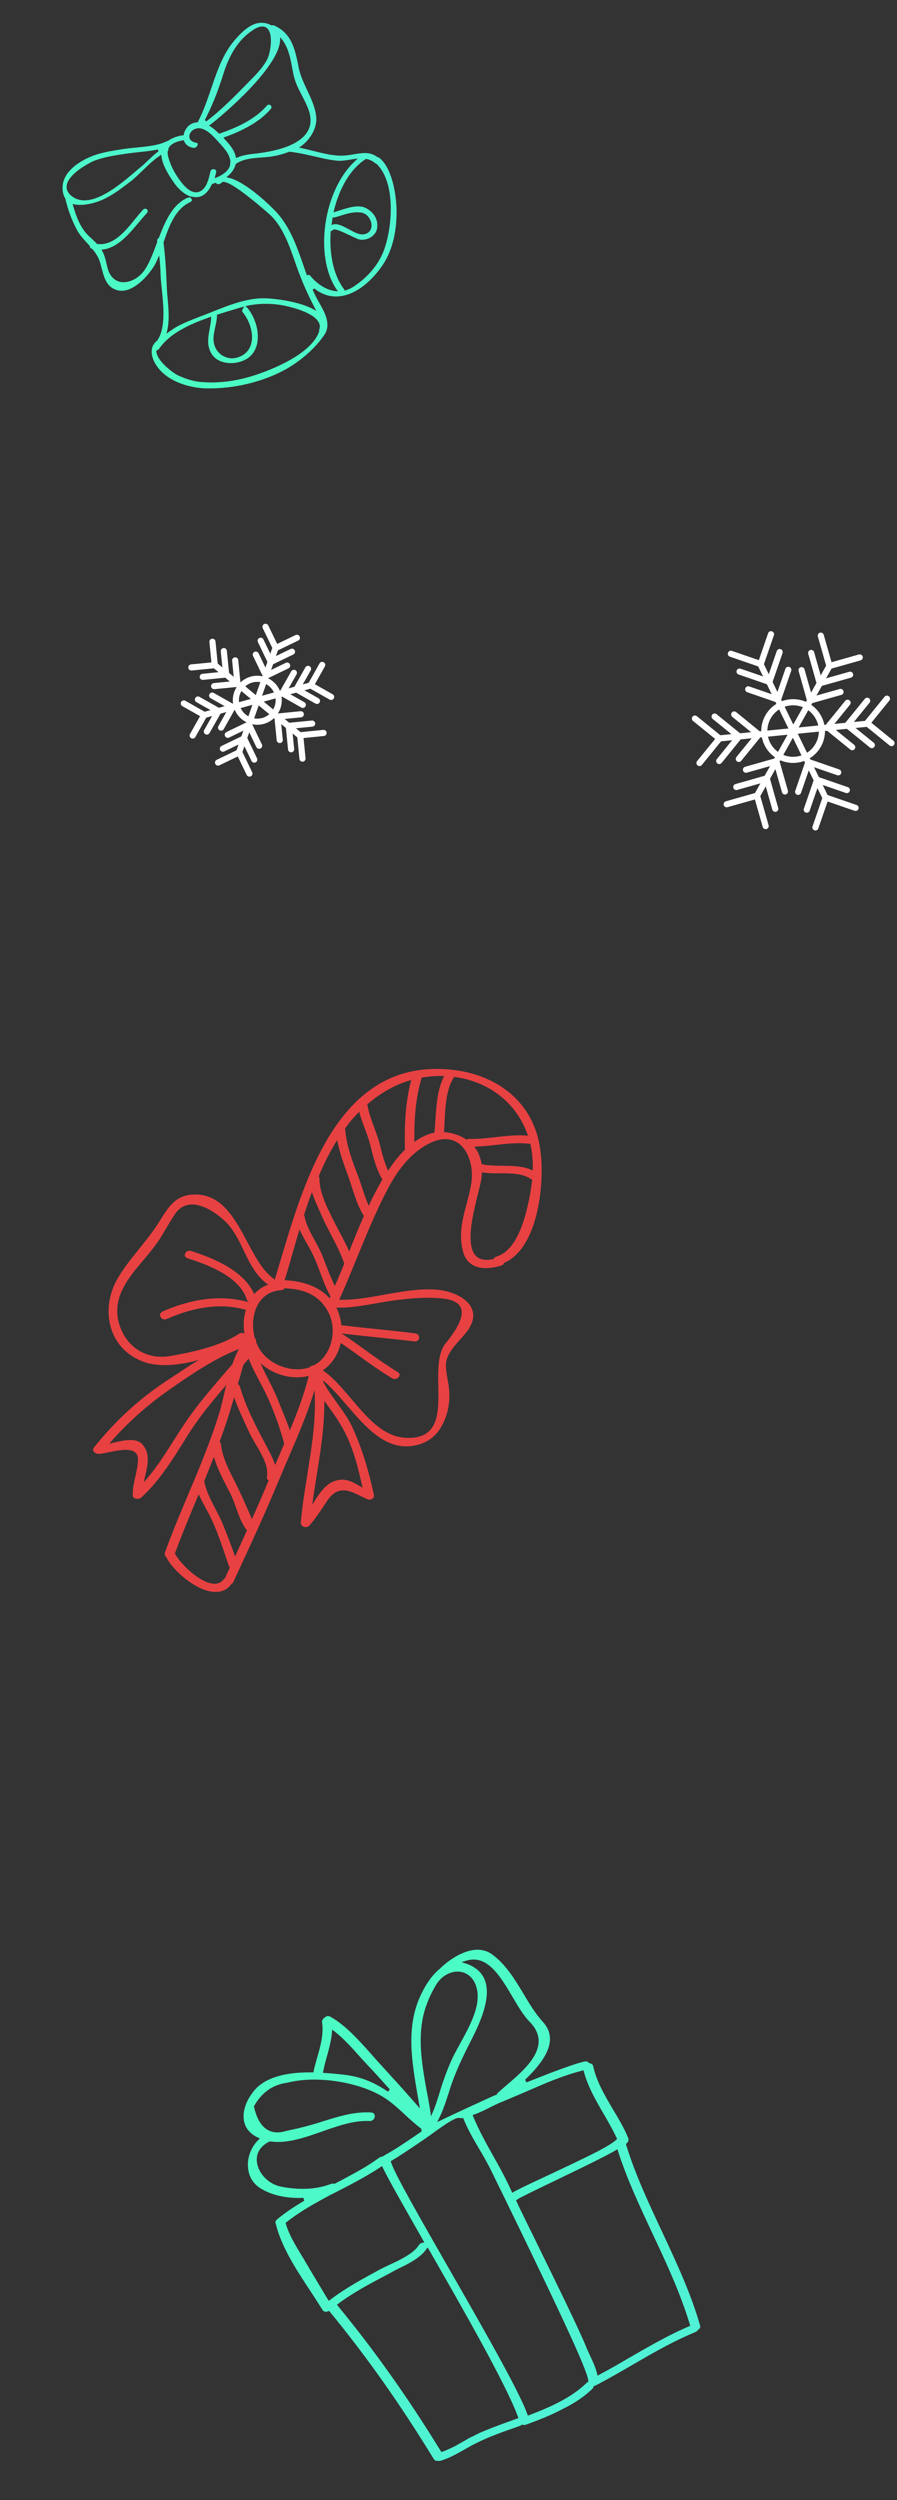 <svg width="293" height="816" viewBox="0 0 293 816" fill="none" xmlns="http://www.w3.org/2000/svg">
<rect x="0" y="0" width="293" height="816" fill="#333333" stroke="none"/>
<path d="M105.954 109.285C108.287 105.846 106.027 101.876 104.2 98.69L103.91 98.167C103.278 97.062 102.696 95.867 102.121 94.559L102.648 94.155C107.857 98.235 112.969 96.79 116.38 94.864C119.436 93.145 122.341 90.303 124.855 86.704C128.823 80.99 129.583 73.773 129.539 68.721C129.505 64.267 128.282 54.955 123.873 51.485C123.775 51.399 123.652 51.357 123.458 51.334L123.379 51.318L123.291 51.266C120.831 49.487 118.541 49.876 115.674 50.344C114.957 50.461 114.205 50.588 113.409 50.688C109.753 51.143 105.896 50.151 102.207 49.227C100.965 48.922 99.68 48.591 98.448 48.321L97.691 48.149L98.323 47.717C101.129 45.765 103.734 41.804 103.282 38.024C102.948 34.963 101.675 32.304 100.354 29.469C99.216 27.036 98.015 24.508 97.493 21.722C96.296 15.441 95.014 10.796 89.562 8.319C89.35 8.226 89.122 8.212 88.877 8.277L88.738 8.315L88.437 8.17C88.26 8.068 88.092 8 87.925 7.933C85.912 7.122 83.863 7.295 81.789 8.489C79.715 9.682 77.916 11.627 76.439 13.373C72.771 17.694 70.854 23.384 68.995 28.87C67.735 32.546 66.443 36.38 64.652 39.748L64.55 39.926L64.366 39.938C63.63 39.985 62.967 40.162 62.386 40.506C61.865 40.795 61.382 41.225 60.971 41.785C60.474 42.443 60.154 43.204 60.008 43.918L59.969 44.191L59.706 44.187L59.478 44.173C57.949 44.47 56.746 44.867 55.774 45.428C55.549 45.563 55.323 45.699 55.072 45.879L54.977 45.942L54.907 45.96C54.802 45.988 54.732 46.007 54.628 46.035C51.83 47.46 48.18 47.8 44.644 48.148C43.297 48.284 42.019 48.401 40.83 48.57L40.611 48.591C36.624 49.209 32.514 49.785 28.887 51.469C28.218 51.761 27.592 52.079 27.011 52.422C23.408 54.475 19.385 58.029 20.677 63.271C20.827 63.831 21.047 64.372 21.353 64.815L21.407 64.876L21.39 64.955C21.4 64.99 21.374 65.035 21.384 65.07C22.317 68.833 23.466 71.863 25.071 74.921C25.977 76.629 27.246 78.014 28.506 79.364C28.765 79.633 29.355 80.3 29.355 80.3L29.358 80.449C29.337 80.792 29.552 81.034 30.046 81.202L30.169 81.244L30.232 81.34C31.558 82.935 32.354 84.372 32.776 85.947C32.898 86.402 33.011 86.822 33.133 87.276C34.007 90.68 34.87 93.9 38.505 94.764C40.063 95.134 41.767 94.79 43.546 93.751C46.923 91.833 49.403 88.243 50.069 87.239C50.547 86.511 51.023 85.633 51.477 84.537L52.017 83.342L52.145 84.658C52.325 86.447 52.414 88.036 52.45 89.564C52.483 90.943 52.679 92.653 52.859 94.443C53.431 100.066 54.159 107.11 51.354 111.162C50.047 112.15 49.44 113.513 49.557 115.207C49.653 116.681 50.357 118.331 51.524 119.893C55.132 124.703 62.108 126.584 66.976 126.743C76.326 127.013 86.164 124.639 93.985 120.181C99.008 117.147 103.047 113.514 105.954 109.285ZM51.155 114.329L51.399 114.263C51.504 114.235 51.574 114.216 51.634 114.163C51.764 114.09 51.885 113.983 51.962 113.85C53.578 111.504 55.934 109.41 59.251 107.546C61.716 106.135 64.77 104.829 68.5 103.53L68.969 103.329L68.952 103.821C68.912 105.07 68.679 106.295 68.463 107.441C68.016 109.961 67.575 112.367 68.767 114.86C70.469 118.418 74.828 119.05 78.179 118.152C78.981 117.937 79.721 117.626 80.372 117.264C82.351 116.134 83.607 114.26 84.047 111.854C84.711 108.188 83.404 103.587 80.763 100.432L80.674 100.38L80.14 99.923L80.812 99.781C84.708 98.962 88.749 98.967 92.848 99.744C93.209 99.835 102.005 101.528 104.04 105.072C104.518 105.881 104.594 106.723 104.293 107.554C104.226 107.722 104.194 107.881 104.241 108.056L104.269 108.161L104.218 108.249C103.125 111.43 99.953 114.531 94.823 117.443C89.788 120.293 83.846 122.41 80.276 123.329C75.311 124.622 70.383 125.079 65.712 124.681C63.342 124.491 60.866 123.766 58.135 122.51C56.686 121.848 51.066 117.766 51.062 114.541L51.155 114.329ZM70.896 102.7L71.14 102.635C72.797 102.116 74.418 101.606 75.945 101.16C76.703 100.919 77.471 100.713 78.195 100.482C78.334 100.445 78.509 100.398 78.648 100.36L79.8 100.052L79.297 100.824C79.134 101.055 78.949 101.48 79.289 101.914C81.179 104.221 82.825 108.13 82.185 111.603C81.816 113.577 80.764 115.096 79.106 116.028C78.715 116.246 78.315 116.428 77.871 116.584C76.163 117.192 74.398 117.027 72.858 116.165C71.317 115.302 70.239 113.791 69.875 112.013C69.52 110.27 69.936 108.471 70.3 106.761C70.568 105.526 70.862 104.247 70.859 103.123L70.841 103.053L70.896 102.7ZM55.127 108.351L54.374 108.89L54.586 108.008C55.388 104.718 55.067 100.866 54.753 97.461C54.634 96.18 54.534 94.969 54.488 93.819C54.314 89.402 54.068 84.293 53.408 79.181L53.39 79.111L53.466 78.978C55.085 74.268 56.937 68.896 61.251 66.427C61.547 66.273 61.842 66.119 62.137 65.965C62.207 65.946 62.233 65.901 62.268 65.892C62.493 65.757 62.64 65.605 62.663 65.411C62.685 65.218 62.62 64.973 62.459 64.791L62.127 64.392L61.446 64.5C61.376 64.518 61.306 64.537 61.236 64.556C60.906 64.719 60.576 64.883 60.28 65.037C56.027 67.452 53.836 72.54 51.925 77.553L51.874 77.641L51.779 77.704C51.597 77.866 51.27 78.178 51.312 78.617L51.371 78.976L51.237 79.312C50.039 82.521 48.934 85.518 47.397 87.88C46.517 89.204 45.363 90.338 44.025 91.072C42.107 92.148 40.087 92.427 38.444 91.742C36.934 91.134 35.814 89.746 35.219 87.805C35.06 87.21 34.901 86.615 34.776 86.011C34.52 84.917 34.246 83.753 33.781 82.715C33.671 82.444 33.526 82.183 33.381 81.921L33.154 81.495L33.662 81.434C34.93 81.281 36.194 80.83 37.461 80.115C40.447 78.415 42.912 75.467 45.325 72.607C46.236 71.538 47.086 70.523 47.955 69.577C48.299 69.185 48.344 68.798 48.102 68.45C47.878 68.173 47.419 67.996 46.993 68.222C46.898 68.285 46.803 68.348 46.717 68.446C45.908 69.338 45.058 70.353 44.157 71.458C42.08 74.039 39.746 76.915 36.985 78.48C35.267 79.466 33.608 79.835 31.833 79.636L31.719 79.629L31.621 79.542C30.987 78.85 30.301 78.246 29.597 77.572L29.053 77.08C26.201 74.393 24.781 70.348 23.874 67.103L23.733 66.578L24.288 66.692C27.262 67.32 30.914 66.154 31.943 65.804C33.171 65.362 34.406 64.806 35.734 64.038C38.043 62.744 40.215 61.074 42.326 59.458L42.577 59.279C43.823 58.344 45.124 57.058 46.521 55.709C48.366 53.939 50.262 52.081 52.239 50.801L52.68 50.495L52.751 51.039C53.111 54.056 55.228 57.351 56.801 59.593C57.782 61.018 59.445 62.898 61.531 63.839L61.999 64.051L62.712 64.198C63.345 64.328 63.915 64.363 64.432 64.337C65.089 64.274 65.707 64.07 66.263 63.771C67.4 63.129 68.378 61.892 69.19 60.174L69.266 60.041L69.406 60.004C69.65 59.938 69.85 59.847 70.095 59.782L70.434 59.653L70.586 59.8C70.854 60.103 71.488 60.233 71.974 59.953C72.104 59.881 72.225 59.773 72.311 59.675C72.362 59.587 72.457 59.524 72.553 59.461C74.922 58.113 88.487 70.344 88.594 70.465C92.529 74.399 94.642 80.472 96.489 85.828C96.756 86.544 96.978 87.235 97.236 87.916C98.691 91.952 100.508 96.079 102.811 100.487L103.337 101.472L102.372 100.943C97.168 98.136 88.968 97.408 86.521 97.351C80.619 97.244 74.883 99.569 69.302 101.777C68.222 102.216 67.143 102.656 66.089 103.051L65.68 103.198C62.797 104.308 59.775 105.455 57.12 106.992C56.462 107.468 55.759 107.919 55.127 108.351ZM112.473 94.523C109.111 90.21 107.501 83.365 108.015 75.651L108.029 75.422L108.273 75.357C108.378 75.329 108.447 75.31 108.508 75.256C108.603 75.193 108.664 75.14 108.759 75.076L108.845 74.978L108.88 74.969C109.461 74.626 111.104 75.311 114.746 77.036C115.815 77.537 116.84 78.012 117.166 78.112C118.373 78.427 119.772 78.202 120.944 77.55C122.141 76.854 122.973 75.769 123.171 74.553C123.65 71.874 122.202 69.262 119.478 67.891C117.134 66.681 113.725 67.782 111.005 68.661C110.491 68.836 109.977 69.012 109.488 69.142L108.93 69.292L109.078 68.727C110.942 61.026 114.728 54.911 119.462 51.917L119.592 51.845L119.716 51.887C120.824 52.115 121.726 52.548 122.554 53.264C122.652 53.35 122.741 53.402 122.899 53.434L122.978 53.451L123.032 53.511C129.256 59.57 128.214 73.689 125.542 81.307C123.888 86.026 120.481 90.202 115.663 93.443C115.437 93.579 115.221 93.749 114.986 93.849C114.309 94.256 113.57 94.567 112.837 94.763L112.592 94.828L112.457 94.602C112.457 94.602 112.438 94.532 112.473 94.523ZM85.614 51.385C86.638 51.298 87.637 51.255 88.459 51.11C90.549 50.813 92.503 50.289 94.471 49.537L94.541 49.518L94.62 49.534C97.317 49.825 99.983 50.423 102.536 51.014C104.93 51.573 107.404 52.148 109.872 52.424C111.339 52.594 112.956 52.348 114.495 52.086C114.923 52.008 115.316 51.94 115.754 51.898L116.873 51.748L116.062 52.491C105.664 61.991 102.508 83.578 109.957 94.484L110.379 95.084L109.65 95.017C106.681 94.687 103.731 92.889 101.295 89.942C101.232 89.846 101.027 89.638 100.573 89.76L100.259 89.844L100.139 89.538C99.744 88.482 99.383 87.415 99.023 86.349C96.947 80.417 94.771 74.249 90.55 69.528C88.789 67.562 80.395 59.272 74.631 58.004L73.953 57.847L74.472 57.409C75.785 56.306 76.605 55.037 76.949 53.669L76.99 53.546L77.086 53.483C77.302 53.312 77.553 53.132 77.788 53.032C79.967 51.81 82.97 51.568 85.614 51.385ZM108.626 70.949L108.933 70.979C109.047 70.986 109.161 70.993 109.336 70.946C109.964 70.778 110.583 70.575 111.211 70.406C113.417 69.703 115.702 69.015 118.049 69.399C119.886 69.695 121.021 71.416 121.301 72.879C121.562 74.272 121.056 75.457 120.024 76.071C119.573 76.342 119.049 76.483 118.418 76.502C117.122 76.549 115.635 75.747 114.059 74.894C112.218 73.887 110.289 72.829 108.797 73.266L108.274 73.406L108.361 72.895C108.449 72.384 108.527 71.838 108.615 71.327L108.626 70.949ZM72.991 44.903L73.471 44.737C76.711 43.568 79.207 42.412 81.447 41.137C84.302 39.509 86.56 37.742 88.39 35.638C88.734 35.246 88.761 34.789 88.493 34.485C88.269 34.208 87.845 34.021 87.429 34.283C87.333 34.346 87.238 34.409 87.152 34.507C85.407 36.512 83.211 38.226 80.52 39.772C78.15 41.12 75.47 42.288 71.811 43.569L71.611 43.66L71.459 43.513C70.906 42.986 70.373 42.529 69.892 42.133C69.545 41.813 69.137 41.547 68.685 41.256L68.277 40.99L68.684 40.694C72.362 37.945 91.161 22.106 91.503 13.05L91.522 12.145L92.087 12.856C94.229 15.545 94.897 19.154 95.527 22.624C95.624 23.123 95.72 23.622 95.816 24.122C96.317 26.688 97.415 28.832 98.576 31.071C99.357 32.587 100.181 34.129 100.79 35.841C102.421 40.393 100.993 44.001 96.514 46.551C93.693 48.17 89.594 49.343 84.389 50.025C83.996 50.093 83.628 50.117 83.226 50.15C81.266 50.375 79.246 50.653 77.506 51.42L77.106 51.602L77.028 51.173C76.683 49.465 75.457 47.543 73.297 45.346L72.991 44.903ZM59.725 45.794L60.014 45.755L60.124 46.025C60.601 47.248 61.711 48.038 63.231 48.268C63.504 48.308 63.739 48.207 63.904 48.125C64.32 47.864 64.636 47.367 64.568 46.972C64.546 46.753 64.316 46.59 64.008 46.56C62.839 46.385 62.04 45.774 61.875 44.881C61.692 43.917 62.269 42.862 63.276 42.292C63.858 41.949 65.086 41.507 66.722 42.307C68.481 43.148 69.965 44.776 71.297 46.257L71.824 46.828C73.317 48.491 75.211 50.534 75.271 52.993L75.255 53.073L75.204 53.161C75.137 53.33 75.13 53.444 75.177 53.619L75.196 53.689L75.18 53.768C74.931 55.073 73.899 56.249 72.181 57.235C71.755 57.461 71.26 57.707 70.755 57.917L70.11 58.165L70.3 57.476C70.406 57.035 70.522 56.629 70.603 56.232C70.693 55.871 70.618 55.591 70.343 55.402C70.023 55.187 69.532 55.169 69.167 55.342C68.942 55.477 68.805 55.664 68.756 55.902L68.682 56.184C68.243 58.177 67.56 61.211 65.581 62.341C65.19 62.559 64.746 62.715 64.308 62.757C61.648 63.02 59.22 59.545 58.186 58.059C56.603 55.783 55.428 53.21 54.869 50.846C54.782 50.382 54.74 49.943 54.767 49.486L54.783 49.407L54.834 49.318C54.962 49.096 55.045 48.849 55.014 48.594L54.995 48.525L55.047 48.436C55.325 47.799 55.85 47.245 56.571 46.865C57.568 46.26 58.764 45.977 59.725 45.794ZM31.173 52.32C34.274 51.189 37.623 50.704 40.893 50.203L42.336 50.004C43.456 49.854 44.584 49.739 45.748 49.615C47.638 49.408 49.642 49.209 51.511 48.783L51.784 49.385C50.554 50.24 49.46 51.321 48.356 52.367C47.554 53.144 46.718 53.931 45.853 54.612C45.36 55.007 44.756 55.544 44.117 56.09C41.646 58.178 38.234 61.08 34.727 63.07C29.927 65.819 26.119 66.126 23.461 64.026C22.235 63.079 21.681 61.989 21.765 60.767C21.982 57.67 26.482 54.777 28.4 53.7C29.433 53.086 30.449 52.551 31.173 52.32ZM87.362 9.321C89.414 11.397 88.262 17.707 87.138 19.658C85.744 22.132 83.79 24.193 81.55 26.444L80.757 27.256C76.528 31.578 72.118 36.06 67.385 39.616L66.895 39.185C69.169 34.825 71.043 30.234 72.921 24.255C75.08 17.375 78.121 12.81 82.472 9.919C82.723 9.739 82.948 9.604 83.174 9.468C84.988 8.419 86.398 8.379 87.362 9.321Z" fill="url(#paint0_linear_7_88)"/>
<path d="M270.83 217.562L247.297 259.664" stroke="white" stroke-width="2" stroke-miterlimit="10" stroke-linecap="round" stroke-linejoin="round"/>
<path d="M283.072 236.228L235.056 240.998" stroke="white" stroke-width="2" stroke-miterlimit="10" stroke-linecap="round" stroke-linejoin="round"/>
<path d="M248.489 216.929L269.613 260.297" stroke="white" stroke-width="2" stroke-miterlimit="10" stroke-linecap="round" stroke-linejoin="round"/>
<path d="M274.554 225.837L264.625 228.635L261.826 218.73" stroke="white" stroke-width="2" stroke-miterlimit="10" stroke-linecap="round" stroke-linejoin="round"/>
<path d="M277.693 220.215L267.764 223.013L264.965 213.108" stroke="white" stroke-width="2" stroke-miterlimit="10" stroke-linecap="round" stroke-linejoin="round"/>
<path d="M280.833 214.569L270.928 217.367L268.104 207.462" stroke="white" stroke-width="2" stroke-miterlimit="10" stroke-linecap="round" stroke-linejoin="round"/>
<path d="M256.399 258.326L253.576 248.421L243.671 251.22" stroke="white" stroke-width="2" stroke-miterlimit="10" stroke-linecap="round" stroke-linejoin="round"/>
<path d="M253.235 263.972L250.436 254.043L240.507 256.866" stroke="white" stroke-width="2" stroke-miterlimit="10" stroke-linecap="round" stroke-linejoin="round"/>
<path d="M250.095 269.618L247.272 259.689L237.367 262.487" stroke="white" stroke-width="2" stroke-miterlimit="10" stroke-linecap="round" stroke-linejoin="round"/>
<path d="M278.375 243.87L270.368 237.372L276.866 229.365" stroke="white" stroke-width="2" stroke-miterlimit="10" stroke-linecap="round" stroke-linejoin="round"/>
<path d="M284.775 243.189L276.769 236.691L283.266 228.708" stroke="white" stroke-width="2" stroke-miterlimit="10" stroke-linecap="round" stroke-linejoin="round"/>
<path d="M291.2 242.531L283.218 236.034L289.716 228.027" stroke="white" stroke-width="2" stroke-miterlimit="10" stroke-linecap="round" stroke-linejoin="round"/>
<path d="M241.334 247.691L247.832 239.708L239.825 233.186" stroke="white" stroke-width="2" stroke-miterlimit="10" stroke-linecap="round" stroke-linejoin="round"/>
<path d="M234.934 248.372L241.432 240.365L233.425 233.868" stroke="white" stroke-width="2" stroke-miterlimit="10" stroke-linecap="round" stroke-linejoin="round"/>
<path d="M228.485 249.029L235.007 241.023L227 234.525" stroke="white" stroke-width="2" stroke-miterlimit="10" stroke-linecap="round" stroke-linejoin="round"/>
<path d="M260.706 258.448L264.065 248.713L273.799 252.071" stroke="white" stroke-width="2" stroke-miterlimit="10" stroke-linecap="round" stroke-linejoin="round"/>
<path d="M263.529 264.264L266.888 254.505L276.622 257.864" stroke="white" stroke-width="2" stroke-miterlimit="10" stroke-linecap="round" stroke-linejoin="round"/>
<path d="M266.353 270.056L269.711 260.322L279.47 263.68" stroke="white" stroke-width="2" stroke-miterlimit="10" stroke-linecap="round" stroke-linejoin="round"/>
<path d="M244.4 224.985L254.135 228.343L257.493 218.609" stroke="white" stroke-width="2" stroke-miterlimit="10" stroke-linecap="round" stroke-linejoin="round"/>
<path d="M241.578 219.193L251.313 222.551L254.671 212.816" stroke="white" stroke-width="2" stroke-miterlimit="10" stroke-linecap="round" stroke-linejoin="round"/>
<path d="M238.73 213.376L248.489 216.735L251.848 207" stroke="white" stroke-width="2" stroke-miterlimit="10" stroke-linecap="round" stroke-linejoin="round"/>
<path d="M267.277 243.189C264.746 247.715 259.003 249.346 254.476 246.815C249.95 244.284 248.319 238.54 250.85 234.014C253.381 229.487 259.124 227.856 263.651 230.387C268.178 232.943 269.808 238.662 267.277 243.189Z" stroke="white" stroke-width="2" stroke-miterlimit="10" stroke-linecap="round" stroke-linejoin="round"/>
<path d="M101.336 223.745L66.735 233.362" stroke="white" stroke-width="2" stroke-miterlimit="10" stroke-linecap="round" stroke-linejoin="round"/>
<path d="M97.879 240.001L70.193 217.106" stroke="white" stroke-width="2" stroke-miterlimit="10" stroke-linecap="round" stroke-linejoin="round"/>
<path d="M89.963 211.597L78.096 245.496" stroke="white" stroke-width="2" stroke-miterlimit="10" stroke-linecap="round" stroke-linejoin="round"/>
<path d="M98.911 230.05L92.227 226.266L95.999 219.595" stroke="white" stroke-width="2" stroke-miterlimit="10" stroke-linecap="round" stroke-linejoin="round"/>
<path d="M103.53 228.765L96.846 224.98L100.618 218.309" stroke="white" stroke-width="2" stroke-miterlimit="10" stroke-linecap="round" stroke-linejoin="round"/>
<path d="M108.161 227.466L101.49 223.694L105.249 217.011" stroke="white" stroke-width="2" stroke-miterlimit="10" stroke-linecap="round" stroke-linejoin="round"/>
<path d="M72.214 237.474L75.973 230.791L69.302 227.019" stroke="white" stroke-width="2" stroke-miterlimit="10" stroke-linecap="round" stroke-linejoin="round"/>
<path d="M67.569 238.76L71.354 232.076L64.657 228.304" stroke="white" stroke-width="2" stroke-miterlimit="10" stroke-linecap="round" stroke-linejoin="round"/>
<path d="M62.938 240.058L66.71 233.362L60.039 229.59" stroke="white" stroke-width="2" stroke-miterlimit="10" stroke-linecap="round" stroke-linejoin="round"/>
<path d="M91.375 241.522L90.616 233.882L98.256 233.122" stroke="white" stroke-width="2" stroke-miterlimit="10" stroke-linecap="round" stroke-linejoin="round"/>
<path d="M95.09 244.55L94.331 236.91L101.958 236.163" stroke="white" stroke-width="2" stroke-miterlimit="10" stroke-linecap="round" stroke-linejoin="round"/>
<path d="M98.805 247.603L98.058 239.976L105.698 239.217" stroke="white" stroke-width="2" stroke-miterlimit="10" stroke-linecap="round" stroke-linejoin="round"/>
<path d="M69.944 223.934L77.571 223.187L76.824 215.534" stroke="white" stroke-width="2" stroke-miterlimit="10" stroke-linecap="round" stroke-linejoin="round"/>
<path d="M66.229 220.906L73.869 220.146L73.109 212.506" stroke="white" stroke-width="2" stroke-miterlimit="10" stroke-linecap="round" stroke-linejoin="round"/>
<path d="M62.502 217.839L70.155 217.093L69.395 209.453" stroke="white" stroke-width="2" stroke-miterlimit="10" stroke-linecap="round" stroke-linejoin="round"/>
<path d="M74.406 239.816L81.315 236.491L84.64 243.4" stroke="white" stroke-width="2" stroke-miterlimit="10" stroke-linecap="round" stroke-linejoin="round"/>
<path d="M72.809 244.357L79.731 241.02L83.056 247.928" stroke="white" stroke-width="2" stroke-miterlimit="10" stroke-linecap="round" stroke-linejoin="round"/>
<path d="M71.225 248.886L78.134 245.561L81.472 252.482" stroke="white" stroke-width="2" stroke-miterlimit="10" stroke-linecap="round" stroke-linejoin="round"/>
<path d="M83.559 213.656L86.885 220.565L93.793 217.24" stroke="white" stroke-width="2" stroke-miterlimit="10" stroke-linecap="round" stroke-linejoin="round"/>
<path d="M85.143 209.128L88.469 216.036L95.377 212.711" stroke="white" stroke-width="2" stroke-miterlimit="10" stroke-linecap="round" stroke-linejoin="round"/>
<path d="M86.728 204.574L90.066 211.495L96.975 208.17" stroke="white" stroke-width="2" stroke-miterlimit="10" stroke-linecap="round" stroke-linejoin="round"/>
<path d="M85.92 235.295C82.2 236.329 78.328 234.145 77.294 230.425C76.261 226.705 78.444 222.832 82.164 221.799C85.885 220.765 89.757 222.948 90.79 226.669C91.811 230.402 89.641 234.262 85.92 235.295Z" stroke="white" stroke-width="2" stroke-miterlimit="10" stroke-linecap="round" stroke-linejoin="round"/>
<path d="M164.614 412.191C164.548 412.519 164.309 412.882 163.757 413.04C158.863 414.578 152.868 414.499 151.266 408.538C149.113 400.579 152.705 393.872 153.94 386.209C155.207 378.27 150.636 368.2 140.499 373.054C134.373 376.011 129.962 381.807 126.83 387.702C120.566 399.49 116.279 412.133 110.795 424.212C121.231 424.462 131.631 420.227 142.243 420.891C150.176 421.427 159.202 426.77 151.877 435.407C149.498 438.228 145.621 441.625 145.652 445.661C145.71 448.524 146.507 451.056 146.719 453.797C146.911 456.228 146.69 458.833 146.018 461.216C144.487 466.38 141.615 470.289 136.271 471.605C122.737 475.042 114.9 458.362 105.597 450.605C105.633 450.777 105.616 450.915 105.6 451.053C108.424 456.405 112.881 460.75 115.361 466.397C118.474 473.352 120.552 480.518 122.148 487.963C122.382 489.083 120.988 489.727 120.052 489.334C115.458 487.352 111.059 483.714 106.96 489.716C105.031 492.535 103.292 495.406 101.031 497.933C100.158 498.92 98.15 498.342 98.259 496.927C99.493 482.572 103.68 468.153 102.736 453.704C99.775 463.651 95.238 473.155 91.288 482.675C86.559 494.061 81.344 505.276 76.164 516.439C76.045 516.733 75.805 516.872 75.564 517.011C75.564 517.011 75.564 517.011 75.53 517.063C70.163 524.312 57.369 514.258 54.315 508.234C53.933 507.908 53.705 507.46 53.855 506.891C53.854 506.666 53.904 506.477 54.041 506.269C59.552 491.086 66.917 476.602 71.649 461.129C72.423 458.59 73.106 455.396 73.892 452.047C69.475 457.171 65.163 462.363 61.546 468.087C56.957 475.401 52.577 482.853 46.163 488.744C45.442 489.385 43.473 489.428 43.376 488.1C43.206 484.048 45.042 480.349 45.062 476.348C45.12 470.587 35.236 474.491 32.23 474.521C31.107 474.526 29.821 473.531 30.71 472.406C37.382 464.082 45.201 456.737 54.137 450.87C57.694 448.527 61.234 446.098 64.947 443.857C58.57 445.609 51.872 446.257 47.108 444.535C35.276 440.393 32.511 427.124 38.614 416.94C42.553 410.387 48.211 404.965 52.236 398.394C55.102 393.812 57.387 390.112 63.138 389.881C78.024 389.267 80.147 410.886 89.406 417.35C89.562 417.453 89.684 417.608 89.806 417.762C89.823 417.624 89.805 417.538 89.821 417.4C97.819 391.289 107.488 349.252 142.07 348.884C159.464 348.656 174.757 357.975 176.631 376.457C177.815 386.455 175.805 407.436 164.614 412.191ZM105.943 457.226C106.05 468.523 103.514 479.865 101.997 491.134C103.907 488.004 105.937 484.805 108.743 483.603C112.703 481.896 115.292 483.748 118.416 485.581C116.927 478.654 115.09 471.348 111.449 465.31C109.819 462.453 107.847 459.892 105.943 457.226ZM92.968 417.835C98.55 418.088 104.056 419.704 107.681 423.725C107.766 423.483 107.868 423.327 107.953 423.085C105.325 418.457 104.195 413.253 101.74 408.589C100.459 406.111 98.99 403.806 97.829 401.258C96.113 407.043 94.552 412.706 92.968 417.835ZM78.129 435.282C78.679 434.901 79.371 434.984 79.84 435.293C79.421 432.638 79.538 429.964 80.331 427.512C71.535 424.996 62.671 426.895 54.39 430.517C52.737 431.214 51.302 428.857 53.11 428.039C62.13 424.086 71.79 422.339 81.296 425.024L81.33 424.972C80.983 424.819 80.739 424.509 80.615 424.13C78.258 416.706 68.105 412.851 61.316 410.689C59.394 410.093 60.653 407.725 62.437 408.304C69.849 410.653 79.694 414.752 83.037 422.378C84.235 421.011 85.764 419.935 87.607 419.289C80.138 414.077 79.573 403.817 72.928 398.033C68.909 394.496 61.445 389.957 57.142 396.27C55.742 398.397 54.481 400.541 53.186 402.737C51.004 406.506 48.162 409.691 45.355 413.049C40.889 418.362 36.825 424.312 38.818 431.72C40.9 439.335 47.465 443.878 55.471 442.603C62.803 441.331 71.925 439.379 78.129 435.282ZM75.894 445.261C76.519 443.516 77.196 441.806 78.048 440.284C70.316 443.3 62.944 448.264 56.226 452.914C48.564 458.206 41.718 464.185 35.676 471.212C39.521 470.248 44.416 468.934 46.561 471.46C49.595 475.018 47.834 479.51 46.935 483.825C52.158 478.043 55.871 471.267 60.224 464.763C64.885 457.793 70.468 451.578 75.894 445.261ZM73.459 515.105C73.985 513.965 74.511 512.824 75.072 511.632C74.95 511.477 74.828 511.322 74.792 511.15C72.777 505.363 70.86 498.972 67.932 493.552C66.898 491.607 65.777 489.68 64.915 487.7C62.202 494.093 59.54 500.52 57.122 507.032C59.367 511.335 69.373 520.521 73.115 515.4C73.218 515.244 73.338 515.175 73.459 515.105ZM80.677 499.484C78.113 496.459 76.998 490.892 75.261 487.519C73.278 483.612 71.123 479.741 69.88 475.503C68.847 478.094 67.779 480.738 66.712 483.381C67.563 488.327 70.933 492.849 72.801 497.498C74.193 500.942 75.551 504.438 76.788 508.003C78.078 505.134 79.421 502.3 80.677 499.484ZM87.751 483.173C87.334 482.899 87.072 482.503 87.189 481.985C88.016 477.325 83.586 472.031 81.671 468.02C79.808 464.044 77.912 460.119 76.48 456.055C75.605 458.973 74.748 461.978 73.734 464.88C73.093 466.762 72.417 468.697 71.723 470.545C71.898 470.734 72.072 470.923 72.144 471.268C72.81 476.836 75.748 481.446 78.085 486.404C79.368 489.106 80.564 491.826 81.76 494.546C81.936 494.96 82.112 495.373 82.254 495.838C84.139 491.725 85.954 487.492 87.751 483.173ZM92.872 471.078C92.82 471.044 92.802 470.958 92.75 470.924C91.112 464.79 88.588 458.074 85.607 452.395C84.046 449.435 82.399 446.493 81.217 443.41C80.687 444.102 80.105 444.76 79.522 445.418C79.017 447.093 78.581 448.664 78.194 450.046C78.043 450.616 77.84 451.151 77.689 451.721C78.002 451.927 78.228 452.15 78.352 452.529C80.288 459.23 83.55 465.391 86.812 471.552C87.813 473.549 89.178 475.785 89.853 478.162C90.888 475.795 91.889 473.48 92.872 471.078ZM100.868 449.055C95.265 450.423 89.24 448.689 85.081 444.912C86.805 448.872 89.081 452.674 90.667 456.617C92.007 460.026 93.519 463.401 94.687 466.845C97.111 461.006 99.344 455.115 100.868 449.055ZM107.392 428.59C104.458 422.496 98.95 420.656 92.885 420.457C92.733 420.803 92.389 421.098 91.802 421.083C83.86 421.581 81.387 429.991 83.237 436.71C83.567 437.002 83.743 437.415 83.608 437.847C83.978 438.759 84.348 439.672 84.873 440.463C88.04 445.521 95.594 448.335 101.347 446.173C101.586 445.809 102.033 445.583 102.534 445.616C103.136 445.268 103.738 444.921 104.27 444.453C108.662 440.726 109.903 433.736 107.392 428.59ZM109.848 426.786C110.286 427.595 110.638 428.421 110.888 429.403C111.189 430.419 111.405 431.453 111.5 432.557C111.5 432.557 111.5 432.557 111.586 432.539C119.609 433.506 127.613 434.163 135.602 435.182C137.539 435.415 137.231 438.038 135.294 437.805C127.41 436.854 119.492 436.18 111.694 435.212C111.66 435.264 111.712 435.298 111.678 435.35C111.816 435.367 111.92 435.435 112.076 435.538C118.085 439.566 123.701 444.079 129.863 447.762C131.564 448.807 129.541 450.747 128.048 449.839C122.233 446.31 116.862 442.107 111.304 438.301C110.52 441.874 108.594 445.142 105.432 447.225C114.638 453.654 120.941 468.582 132.365 469.259C150.339 470.305 138.838 446.827 145.544 438.452C149.906 433.07 155.232 424.976 144.65 423.813C139.827 423.315 134.992 423.628 130.177 424.252C123.584 424.969 116.5 427 109.848 426.786ZM112.463 412.373C112.411 412.339 112.393 412.253 112.375 412.167C110.378 406.466 106.986 401.41 104.662 395.866C103.694 393.593 102.605 391.39 101.896 389.064C100.965 391.5 100.138 394.004 99.312 396.509C99.33 396.595 99.434 396.663 99.418 396.801C100.407 401.765 103.878 405.907 105.625 410.625C106.755 413.673 107.937 416.756 109.36 419.699C110.515 417.262 111.48 414.775 112.463 412.373ZM118.853 396.876C116.35 392.85 115.276 388.129 113.687 383.738C112.309 379.932 110.88 376.091 110.14 372.11C107.802 375.777 105.847 379.769 104.101 383.898C104.241 384.139 104.381 384.38 104.349 384.656C104.266 389.434 107.421 395.302 109.563 399.536C111.123 402.496 112.719 405.404 114.073 408.451C115.597 404.547 117.173 400.677 118.853 396.876ZM124.908 384.95C122.79 381.475 121.93 377.563 120.931 373.635C119.987 369.965 118.284 366.54 117.339 362.87C115.625 364.568 114.033 366.42 112.65 368.409C112.72 368.53 112.79 368.65 112.774 368.788C113.196 374.047 115.135 379.04 117.023 384C118.223 387.168 119.044 390.459 120.45 393.541C121.774 390.62 123.289 387.751 124.908 384.95ZM132.276 375.226C132.078 367.587 132.362 359.893 134.325 352.486C132.929 352.906 131.499 353.377 130.139 353.969C126.351 355.641 122.983 357.811 119.98 360.445C120.69 364.926 122.881 368.97 124.022 373.364C124.77 376.31 125.485 379.308 126.786 382.097C128.201 379.831 130.117 377.374 132.276 375.226ZM145.111 351.182C142.675 351.141 140.189 351.289 137.756 351.696C135.668 358.5 135.258 365.59 135.349 372.713C137.375 371.221 139.578 370.143 141.906 369.667C142.516 363.749 142.234 356.575 145.111 351.182ZM153.255 371.707C159.717 371.87 166.042 370.085 172.456 370.662C168.688 359.484 159.082 352.866 148.361 351.462C145.134 356.253 145.487 363.771 145.014 369.482C145.153 369.499 145.291 369.515 145.429 369.532C148.144 369.831 150.517 370.649 152.41 371.969C152.651 371.83 152.892 371.691 153.255 371.707ZM157.311 379.952C162.502 381.138 169.141 379.558 174.014 382.021C174.13 379.123 173.882 376.209 173.237 373.332C167.099 372.564 161.082 374.106 154.95 374.235C156.19 375.869 156.948 377.78 157.311 379.952ZM173.831 385.023C173.727 384.954 173.64 384.972 173.536 384.903C169.401 381.885 162.418 383.535 157.418 382.625C157.389 383.349 157.326 384.126 157.211 384.868C156.259 391.081 147.752 414.107 161.287 410.894C161.354 410.566 161.611 410.289 162.162 410.132C169.228 408.015 171.832 396.57 173.044 390.304C173.358 388.578 173.621 386.817 173.831 385.023Z" fill="#E84142"/>
<path d="M193.422 779.738C193.647 779.518 193.738 779.341 193.848 779.039L193.949 778.8L194.155 778.704L194.424 778.618L195.393 778.131C199.144 776.162 202.862 773.996 206.507 771.883C210.153 769.77 213.87 767.605 217.621 765.636C221.094 763.814 224.26 762.328 227.263 761.071C227.335 761.019 227.397 761.028 227.407 760.966C227.685 760.818 227.838 760.651 228.002 760.421L228.073 760.368L228.145 760.316C228.505 760.053 228.884 759.665 228.668 758.995C225.691 748.476 220.872 738.31 216.316 728.503C212.04 719.376 207.561 709.899 204.541 700.074L204.464 699.744L204.69 699.524C204.977 699.313 205.529 698.634 205.207 697.82C203.911 694.628 202.035 691.474 200.254 688.525C197.624 684.045 194.879 679.483 193.755 674.344C193.644 673.817 193.246 673.501 192.685 673.415L192.497 673.386L192.33 673.233C192.003 672.864 191.576 672.735 190.924 672.825C186.817 673.785 178.394 677.072 171.995 679.652L171.486 678.81C179.87 670.804 181.754 664.791 177.334 659.908C174.767 657.093 172.794 653.732 170.865 650.506C168.067 645.873 165.163 641.096 160.744 637.868C157.006 635.191 152.645 636.557 149.585 638.187C147.503 639.267 145.407 640.855 143.604 642.615C140.616 645.02 138.496 648.832 137.245 651.569C132.603 661.806 134.539 672.865 136.346 683.522L137.163 688.169L136.025 686.848C132.983 683.386 129.878 679.915 126.816 676.579C125.343 674.951 123.923 673.395 122.45 671.767L121.039 670.149C117.166 665.86 112.871 660.996 107.991 658.27C107.876 658.189 107.761 658.107 107.574 658.079C107.449 658.059 107.387 658.05 107.262 658.03C106.95 657.982 106.619 658.059 106.332 658.269C106.26 658.322 106.197 658.312 106.188 658.374L105.972 658.532C105.9 658.585 105.828 658.637 105.756 658.69C105.612 658.795 105.521 658.972 105.439 659.087L105.348 659.264L105.257 659.441C105.156 659.68 105.19 659.876 105.214 660.135C105.772 663.977 104.65 667.944 103.557 671.723C103.14 673.187 102.733 674.589 102.45 676.01L102.393 676.383L102.009 676.388C95.638 676.298 90.773 677.204 87.166 679.068C85.363 680 83.832 681.229 82.71 682.712C80.168 685.95 79.104 689.543 79.743 692.443C80.228 694.683 81.797 696.516 84.24 697.656L84.897 697.949L84.374 698.441C81.966 700.808 80.653 704.363 81.037 707.669C81.312 710.45 82.742 712.771 85.074 714.213C88.682 716.488 93.686 717.577 99.088 717.326L99.39 718.264C95.879 720.334 93.03 722.251 90.536 724.351C89.951 724.833 89.802 725.384 90.109 725.877L90.153 726.011L90.143 726.073C92.054 733.562 96.858 740.924 101.523 747.947C102.867 750 104.158 751.982 105.334 753.882C105.843 754.725 106.836 754.496 107.176 754.357L107.517 754.218L107.728 754.506C119.615 768.944 130.73 784.664 141.697 802.59C141.951 803.011 142.306 803.193 142.949 803.165C143.136 803.194 143.448 803.242 143.841 803.175C145.381 802.712 146.95 802.062 148.897 801.025C149.866 800.537 150.782 799.978 151.689 799.481C152.667 798.931 153.574 798.434 154.553 797.884L155.243 797.545C159.676 795.298 164.468 793.617 169.054 792.031L170.21 791.572L170.354 791.467L170.57 791.309L170.809 791.41C171.049 791.51 171.371 791.496 171.774 791.367C175.223 790.115 179.694 788.448 183.939 786.173C187.805 784.285 190.88 782.148 193.422 779.738ZM150.222 691.263C150.4 691.354 150.659 691.33 150.918 691.306L151.311 691.239L151.441 691.641C152.78 694.968 154.647 698.184 156.471 701.267C157.892 703.651 159.303 706.096 160.56 708.71C161.199 709.954 162.447 712.63 164.256 716.219C184.829 758.42 192.672 775.483 192.135 777.311L191.972 777.54L191.766 777.636C191.632 777.679 191.56 777.732 191.478 777.846C189.08 780.151 186.221 782.131 182.614 783.995C179.904 785.424 176.757 786.786 172.895 788.229L172.421 788.41L172.238 787.937C169.866 780.949 157.642 759.582 146.819 740.723C137.258 724.032 128.95 709.572 127.75 705.758L127.62 705.356L127.97 705.155C130.565 703.645 133.136 701.876 135.626 700.221C136.623 699.547 137.621 698.873 138.619 698.199C138.979 697.936 139.626 697.463 140.48 696.894C142.638 695.316 145.876 692.949 147.958 691.869C149.071 691.276 149.795 691.133 150.222 691.263ZM151.818 796.571C150.839 797.121 149.861 797.671 148.882 798.221C147.285 799.057 145.913 799.674 144.56 800.166L144.157 800.295L143.955 799.945C133.181 782.431 122.162 766.916 110.38 752.622L110.064 752.191L110.495 751.875C115.326 748.289 120.684 745.421 125.96 742.668L128.608 741.23C129.164 740.933 129.793 740.584 130.412 740.298C131.102 739.958 131.793 739.619 132.484 739.279C134.916 737.998 137.655 736.383 139.213 734.139L139.693 733.513L140.096 734.212C150.718 752.721 165.212 778.004 169.178 788.739L169.36 789.213L168.885 789.394C165.849 790.455 161.862 791.878 157.838 793.551C156.888 793.914 155.919 794.401 154.806 794.994C153.712 795.462 152.734 796.012 151.818 796.571ZM169.553 717.481C172.191 716.104 176.676 713.93 181.43 711.669C187.018 708.964 193.36 705.929 197.874 703.568C199.121 702.932 200.234 702.339 201.15 701.78L201.706 701.484L201.869 702.082C204.841 711.39 209.137 720.393 213.213 729.171C217.691 738.648 222.246 748.455 225.334 758.673L225.463 759.075L225.051 759.266C222.317 760.437 219.491 761.785 216.359 763.467C212.608 765.437 208.89 767.602 205.317 769.662C202.228 771.479 199.004 773.338 195.738 775.064L195.181 775.36L195.027 774.7C194.523 772.585 193.414 770.249 192.498 768.325C192.123 767.439 191.73 766.678 191.504 766.071C189.147 760.232 181.851 745.418 176.024 733.505C172.774 726.828 169.89 721.099 168.747 718.567L168.555 718.155L169.553 717.481ZM110.894 714.878C112.007 714.285 113.182 713.702 114.295 713.11C117.355 711.48 120.91 709.544 124.325 707.268L124.819 706.962L125.054 707.508C127.036 711.634 132.522 721.202 138.253 731.254L138.603 731.881L137.879 732.024C137.682 732.057 137.548 732.1 137.404 732.205C137.188 732.363 136.972 732.521 136.809 732.75C135.793 734.377 133.912 735.806 130.924 737.384C129.739 738.029 128.502 738.603 127.336 739.123C126.305 739.601 125.336 740.089 124.439 740.524L124.161 740.672C118.587 743.698 112.878 746.766 107.813 750.635L107.382 750.95L107.075 750.457C104.785 746.666 102.347 742.598 99.611 737.974C99.165 737.141 98.647 736.361 98.138 735.518C96.314 732.436 94.375 729.272 93.376 725.807L93.299 725.477L93.587 725.266C97.952 721.8 102.835 719.113 107.43 716.637C108.606 716.054 109.719 715.461 110.894 714.878ZM167.341 715.676L167.096 715.192L166.808 714.575C165.142 710.88 163.146 707.261 161.14 703.705C158.783 699.522 156.383 695.204 154.573 690.787L154.391 690.313L154.866 690.131C156.684 689.52 158.416 688.64 160.147 687.761C161.457 687.135 162.642 686.489 163.86 686.04C166.45 684.975 169.05 683.847 171.578 682.772C177.531 680.186 183.7 677.443 190.143 675.825L190.608 675.706L190.728 676.17C192.025 681.018 194.592 685.488 197.117 689.825C198.634 692.415 200.141 695.066 201.441 697.814L201.59 698.091L201.365 698.311C200.607 699.086 198.765 700.267 195.633 701.949C190.985 704.354 184.446 707.422 178.733 710.108C174.196 712.211 170.339 714.036 168.185 715.169L167.341 715.676ZM88.054 699.008L88.198 698.903L88.385 698.931C93.758 699.695 99.563 697.66 105.233 695.668C110.366 693.848 115.695 691.994 120.699 692.256C121.011 692.304 121.279 692.218 121.558 692.069C122.248 691.73 122.498 690.941 122.397 690.352C122.286 689.826 121.826 689.5 121.13 689.457C115.618 689.181 110.72 690.719 105.553 692.343C104.345 692.73 103.136 693.116 101.936 693.441C99.063 694.272 96.084 694.959 93.58 695.465C91.162 696.239 89.137 696.118 87.434 695.156C85.376 694.011 83.85 691.483 82.971 687.655L82.937 687.459L83.028 687.282C84.591 684.593 86.567 682.542 88.999 681.261C90.462 680.467 92.199 679.971 93.96 679.732C102.47 677.541 114.814 679.06 123.282 683.357C126.78 685.105 129.635 687.71 132.313 690.224C133.93 691.746 135.672 693.288 137.443 694.643L137.611 694.796L137.635 695.055C137.625 695.117 137.678 695.189 137.659 695.313L137.736 695.643L135.596 697.097C132.315 699.33 128.963 701.615 125.408 703.551L125.048 703.814L124.914 703.857C124.593 703.871 124.386 703.966 124.18 704.062C124.108 704.115 124.046 704.105 123.974 704.158C120.161 706.945 116.05 709.177 112.505 711.051C111.526 711.601 110.495 712.079 109.516 712.628L109.373 712.734L109.185 712.705C108.811 712.647 108.49 712.661 108.087 712.79C101.904 715.213 95.139 714.362 91.612 713.628C87.774 712.846 84.463 709.471 83.939 705.824C83.55 702.962 84.869 700.619 87.723 699.084L88.054 699.008ZM150.775 640.408L152.253 639.935C159.156 637.815 163.365 644.894 167.416 651.758C169.292 654.912 171.011 657.851 172.945 659.805C175.046 661.911 176.04 664.166 175.935 666.505C175.692 671.817 170.027 676.675 165.471 680.558C164.444 681.418 163.552 682.236 162.741 682.939C162.588 683.106 162.434 683.274 162.343 683.451L162.252 683.628L162.118 683.671C161.159 684.096 160.343 684.416 159.859 684.66C159.446 684.851 149.699 689.272 144.11 691.977L142.801 692.603L143.448 691.302C144.733 688.762 145.711 685.729 146.56 683.121C146.919 682.031 147.207 680.992 147.538 680.088C149.34 675.017 151.575 670.458 154.044 665.617L154.5 664.732C158.302 657.04 162.511 646.291 154.331 641.783C153.683 641.429 153.026 641.137 152.234 640.887L150.775 640.408ZM152.004 644.036C153.914 644.903 155.287 646.77 155.796 649.268C157.049 654.81 153.256 661.612 150.245 667.07C149.617 668.246 148.998 669.361 148.461 670.361C146.903 673.432 145.718 676.561 144.688 679.522C144.357 680.426 144.069 681.464 143.7 682.617C143.063 684.684 142.387 687 141.49 689.09L140.795 690.702L140.545 689.008C140.228 686.922 139.858 684.764 139.416 682.658C138.076 675.193 136.659 667.397 137.899 659.756C138.493 655.9 140.09 651.752 142.415 647.844C143.35 646.333 144.559 645.118 146.013 644.387C147.96 643.349 150.157 643.178 152.004 644.036ZM108.501 662.424L109.245 662.984C112.21 665.287 114.989 668.39 117.494 671.195C118.367 672.157 119.188 673.048 120.008 673.938C122.595 676.629 125.037 679.425 127.331 681.943L126.708 682.675C121.914 679.389 117.39 677.674 112.112 677.116C110.356 676.909 108.279 676.716 106.068 676.567L105.497 676.543L105.583 675.983C105.885 674.437 106.33 672.787 106.757 671.261C107.471 668.696 108.205 666.008 108.42 663.366L108.501 662.424Z" fill="url(#paint1_linear_7_88)"/>
<defs>
<linearGradient id="paint0_linear_7_88" x1="113.347" y1="-4.005" x2="36.566" y2="134.164" gradientUnits="userSpaceOnUse">
<stop stop-color="#51EEDA"/>
<stop offset="1" stop-color="#4AFEBF"/>
</linearGradient>
<linearGradient id="paint1_linear_7_88" x1="224.664" y1="819.031" x2="71.304" y2="641.663" gradientUnits="userSpaceOnUse">
<stop stop-color="#51EEDA"/>
<stop offset="1" stop-color="#4AFEBF"/>
</linearGradient>
</defs>
</svg>
